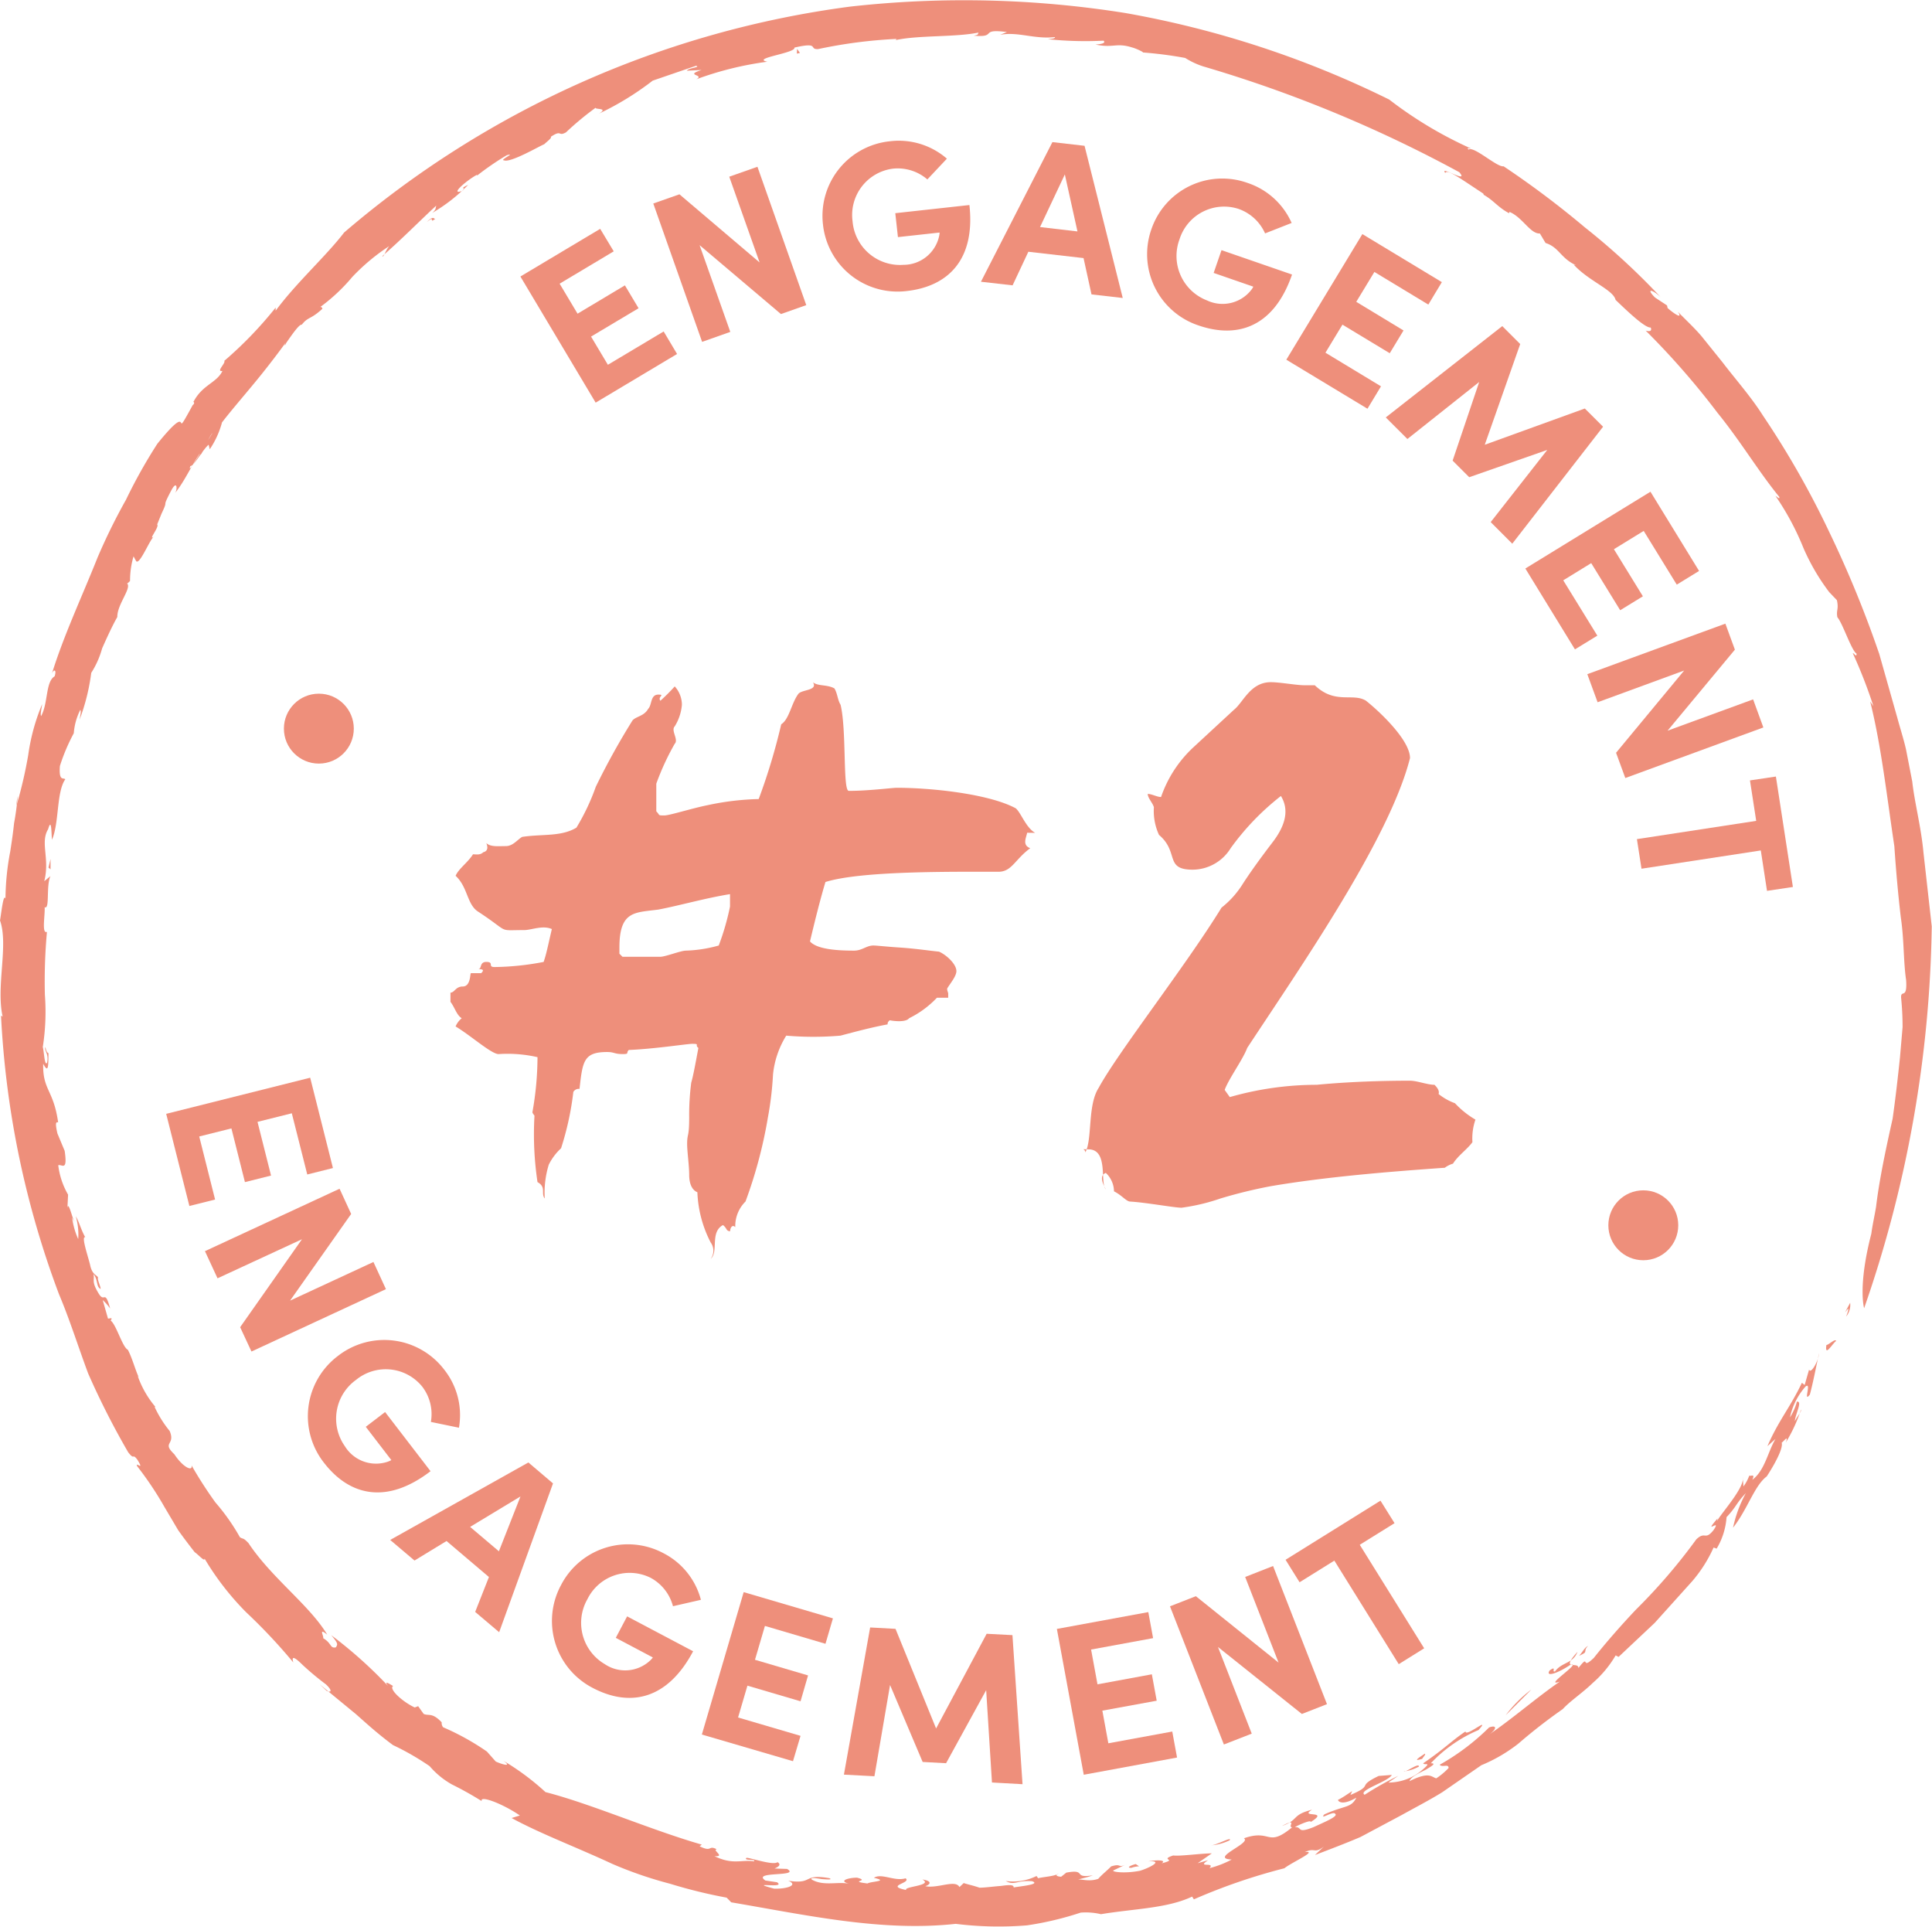 <svg xmlns="http://www.w3.org/2000/svg" width="100" height="99.711" viewBox="0 0 100 99.711"><defs><style>.a{fill:#ee8f7b;}</style></defs><g transform="translate(-10.567 -16.25)"><g transform="translate(37.503 23.536)"><path class="a" d="M34.906,22.235,35.6,23.4l-4.214,2.518-3.895-6.527,4.13-2.467.7,1.165-2.8,1.673.928,1.553L32.9,19.849l.707,1.184L31.148,22.5l.871,1.459Z" transform="translate(-27.491 -12.368)"/><path class="a" d="M37.205,14.906l2.527,7.16-1.311.462-4.21-3.565L35.8,23.451l-1.459.516-2.527-7.16,1.354-.476,4.149,3.527L35.746,15.42Z" transform="translate(-24.936 -13.562)"/><path class="a" d="M37.34,18.395A3.881,3.881,0,0,1,40.8,14.086a3.8,3.8,0,0,1,2.954.9l-1.011,1.074a2.353,2.353,0,0,0-1.786-.557,2.418,2.418,0,0,0-2.085,2.725,2.463,2.463,0,0,0,2.634,2.252A1.889,1.889,0,0,0,43.351,19a.808.808,0,0,0,.024-.191l-2.155.236-.137-1.238,3.837-.422c.309,2.795-1.068,4.211-3.258,4.452A3.884,3.884,0,0,1,37.34,18.395Z" transform="translate(-21.679 -14.061)"/><path class="a" d="M47.779,20.106l-2.857-.328-.815,1.738-1.639-.186,3.7-7.226,1.663.191,1.977,7.875-1.617-.185Zm-.315-1.38-.653-2.949L45.527,18.5Z" transform="translate(-18.631 -14.036)"/><path class="a" d="M48.089,17.925a3.878,3.878,0,0,1,4.975-2.413,3.8,3.8,0,0,1,2.289,2.074l-1.375.54A2.351,2.351,0,0,0,52.6,16.857a2.418,2.418,0,0,0-3.049,1.572,2.463,2.463,0,0,0,1.418,3.164,1.888,1.888,0,0,0,2.3-.549.857.857,0,0,0,.1-.162l-2.052-.71.406-1.179,3.651,1.262c-.915,2.661-2.766,3.353-4.85,2.631A3.883,3.883,0,0,1,48.089,17.925Z" transform="translate(-15.434 -13.334)"/><path class="a" d="M57.3,24.973l-.7,1.159-4.2-2.537,3.936-6.5,4.114,2.486-.7,1.162-2.792-1.689L56.02,20.6l2.446,1.482-.713,1.178-2.448-1.479-.88,1.452Z" transform="translate(-12.756 -12.267)"/><path class="a" d="M61.064,30.229l2.928-3.735-4.039,1.412-.859-.858,1.375-4.07-3.716,2.951-1.119-1.117,6.029-4.725.929.928-1.835,5.212,5.179-1.876.945.942-4.7,6.054Z" transform="translate(-10.842 -10.497)"/><path class="a" d="M63.9,32.92l-1.159.71-2.567-4.184,6.476-3.974,2.516,4.1-1.155.708L66.3,27.5l-1.542.947,1.5,2.437-1.175.721-1.5-2.438-1.447.89Z" transform="translate(-8.158 -7.312)"/><path class="a" d="M71.3,35.133l-7.145,2.617-.479-1.307L67.2,32.188l-4.479,1.641-.533-1.453,7.146-2.615.493,1.346L66.342,35.3l4.428-1.62Z" transform="translate(-6.965 -4.774)"/><path class="a" d="M70.534,40.65l-.321-2.091-6.175.945L63.8,37.973l6.175-.945-.323-2.094,1.342-.2.88,5.715Z" transform="translate(-6.01 -1.835)"/></g><g transform="translate(19.176 72.019)"><path class="a" d="M18.5,50.83l-1.331.333-1.2-4.768,7.453-1.87L24.6,49.2l-1.329.333-.8-3.167-1.775.444.7,2.779-1.351.339-.7-2.779-1.666.417Z" transform="translate(-15.976 -44.524)"/><path class="a" d="M26.6,53.331,19.64,56.559,19.054,55.3l3.2-4.552L17.883,52.77l-.651-1.405L24.2,48.135l.6,1.305-3.162,4.485,4.315-2Z" transform="translate(-15.233 -42.388)"/><path class="a" d="M22.129,53.883a3.9,3.9,0,0,1,5.512.71,3.785,3.785,0,0,1,.758,3l-1.453-.3a2.336,2.336,0,0,0-.444-1.822,2.428,2.428,0,0,0-3.43-.353,2.469,2.469,0,0,0-.578,3.431,1.891,1.891,0,0,0,2.228.8,1.033,1.033,0,0,0,.178-.081l-1.323-1.722,1-.764,2.352,3.061c-2.252,1.728-4.186,1.294-5.529-.454A3.9,3.9,0,0,1,22.129,53.883Z" transform="translate(-13.253 -39.479)"/><path class="a" d="M28.367,62.963,26.172,61.1,24.515,62.11l-1.259-1.066,7.153-4.009,1.275,1.084-2.788,7.7-1.241-1.05Zm.516-1.332L30,58.793l-2.607,1.576Z" transform="translate(-11.669 -37.123)"/><path class="a" d="M28.985,61.808a3.9,3.9,0,0,1,5.306-1.65,3.793,3.793,0,0,1,1.935,2.411L34.78,62.9a2.347,2.347,0,0,0-1.16-1.472,2.436,2.436,0,0,0-3.269,1.108,2.474,2.474,0,0,0,.9,3.361,1.888,1.888,0,0,0,2.36-.2.964.964,0,0,0,.127-.146l-1.918-1.015.587-1.111,3.416,1.806c-1.329,2.508-3.269,2.917-5.217,1.886A3.9,3.9,0,0,1,28.985,61.808Z" transform="translate(-8.556 -35.549)"/><path class="a" d="M38.5,68.688,38.109,70,33.392,68.62l2.165-7.369,4.619,1.358-.385,1.315L36.656,63l-.514,1.752,2.747.809L38.5,66.9l-2.749-.809-.484,1.647Z" transform="translate(-5.673 -34.629)"/><path class="a" d="M45.675,70.423l-.3-4.778L43.3,69.425l-1.213-.065L40.4,65.377,39.591,70.1l-1.579-.084L39.37,62.4l1.313.072,2.1,5.155,2.617-4.9,1.335.07.522,7.714Z" transform="translate(-2.94 -33.95)"/><path class="a" d="M50.91,68.081l.248,1.346-4.829.89-1.391-7.546L49.67,61.9l.248,1.348-3.209.59.331,1.8,2.814-.519.251,1.367L47.292,67l.31,1.689Z" transform="translate(1.157 -34.245)"/><path class="a" d="M53.952,60.4l2.79,7.149-1.3.508L51.1,64.59l1.748,4.485-1.442.562-2.79-7.151,1.34-.524,4.28,3.436-1.728-4.431Z" transform="translate(3.333 -35.13)"/><path class="a" d="M58.015,59.442l-1.8,1.119,3.334,5.357-1.316.82L54.9,61.38,53.1,62.5l-.726-1.163,4.913-3.059Z" transform="translate(5.557 -36.389)"/></g><g transform="translate(25.262 52.147)"><circle class="a" cx="1.809" cy="1.809" r="1.809"/><circle class="a" cx="1.809" cy="1.809" r="1.809" transform="translate(68.553 25.701)"/></g><path class="a" d="M32.383-18.232c-.477-.265-.742-1.06-1.007-1.272-1.378-.742-4.346-1.06-6.148-1.06-.159,0-.583.053-1.272.106s-1.06.053-1.219.053c-.318,0-.106-3.127-.424-4.452-.159-.265-.159-.583-.318-.848-.371-.212-.848-.106-1.113-.318.265.424-.53.371-.742.583-.371.477-.477,1.325-.9,1.59a31.576,31.576,0,0,1-1.166,3.869,13.951,13.951,0,0,0-2.65.318c-.8.159-1.961.53-2.226.53-.371,0-.212,0-.424-.212v-1.431a13.18,13.18,0,0,1,.954-2.067c.212-.212-.212-.689,0-.9a2.51,2.51,0,0,0,.371-1.113,1.413,1.413,0,0,0-.371-.954,9.8,9.8,0,0,1-.742.742c-.159-.212.265-.318-.106-.318-.424,0-.318.53-.53.742-.212.371-.583.371-.8.583a37.185,37.185,0,0,0-1.908,3.445A11.433,11.433,0,0,1,8.639-18.5c-.8.477-1.749.318-2.809.477-.265.159-.477.477-.848.477s-.795.053-1.007-.159q.159.4-.159.477c-.159.159-.371.106-.53.106-.265.424-.742.742-.9,1.113.636.583.583,1.484,1.166,1.855,1.7,1.113.954.954,2.385.954.371,0,.954-.265,1.431-.053-.212.9-.265,1.219-.424,1.7a14.073,14.073,0,0,1-2.544.265c-.371,0,0-.265-.424-.265-.371,0-.212.371-.424.371.265,0,.318.053.159.212H3.18c-.053,0,0,.689-.424.689-.371,0-.424.318-.636.318v.477c.212.265.318.689.583.848a1.116,1.116,0,0,0-.318.424c.795.477,1.855,1.431,2.226,1.431a6.976,6.976,0,0,1,2.014.159A16.4,16.4,0,0,1,6.36-3.763a.656.656,0,0,0,.106.159v.053A16.711,16.711,0,0,0,6.625-.159C7.1.106,6.784.424,7,.689A4.955,4.955,0,0,1,7.208-1.06a2.927,2.927,0,0,1,.636-.848A15.188,15.188,0,0,0,8.48-4.823.32.32,0,0,1,8.8-4.982c.159-1.431.212-1.908,1.431-1.908.371,0,.371.106.8.106.371,0,.159-.053.318-.212,1.325-.053,3.021-.318,3.286-.318.424,0,.106.053.318.212-.159.848-.265,1.431-.371,1.8a12.92,12.92,0,0,0-.106,1.8c0,1.06-.106.795-.106,1.378,0,.371.106,1.113.106,1.59s.159.795.424.9a6.149,6.149,0,0,0,.689,2.6.715.715,0,0,1,0,.848c.424-.371-.053-1.378.636-1.749.212.159.159.318.371.318,0-.159.106-.371.265-.212a1.791,1.791,0,0,1,.53-1.325A23.866,23.866,0,0,0,18.55-3.5a17.024,17.024,0,0,0,.265-2.226A4.688,4.688,0,0,1,19.5-7.738a16.489,16.489,0,0,0,2.809,0c.8-.212,1.59-.424,2.438-.583A.2.2,0,0,1,24.8-8.48l.053-.053c.265.053.848.106,1.007-.106A5.031,5.031,0,0,0,27.3-9.7h.583v-.212c0-.053-.053-.159-.053-.212v-.053c.159-.265.477-.636.477-.9,0-.371-.53-.848-.9-1.007-.53-.053-1.219-.159-2.014-.212s-1.219-.106-1.378-.106c-.371,0-.583.265-1.007.265-.795,0-1.908-.053-2.279-.477.265-1.113.53-2.173.8-3.074,1.855-.583,6.572-.53,8.957-.53.689,0,.848-.636,1.643-1.219-.424-.159-.212-.53-.159-.8ZM16.589-14.416a13.1,13.1,0,0,1-.583,2.014,6.984,6.984,0,0,1-1.7.265c-.265,0-1.06.318-1.325.318H11.024l-.159-.159V-12.3c0-1.908.8-1.8,2.014-1.961,1.113-.212,2.385-.583,3.71-.8ZM55.173-3.392a4.624,4.624,0,0,1-1.06-.848,3,3,0,0,1-.848-.477c.053-.159-.053-.318-.212-.477-.371,0-.9-.212-1.272-.212-1.431,0-3.18.053-4.823.212a16.35,16.35,0,0,0-4.5.636l-.265-.371c.212-.583.954-1.59,1.166-2.173,2.756-4.187,7.367-10.812,8.427-15,0-.9-1.484-2.332-2.279-2.968-.689-.424-1.59.212-2.65-.8h-.53c-.424,0-1.272-.159-1.749-.159-1.06,0-1.431,1.06-1.908,1.431l-2.12,1.961A6.3,6.3,0,0,0,38.9-20.087c-.212,0-.477-.159-.689-.159,0,.212.265.477.318.689a2.949,2.949,0,0,0,.265,1.431c1.06.9.265,1.8,1.749,1.8a2.325,2.325,0,0,0,1.961-1.113,13.238,13.238,0,0,1,2.6-2.7c.424.689.265,1.484-.424,2.385s-1.219,1.643-1.59,2.226a4.774,4.774,0,0,1-1.06,1.166c-1.855,3.021-5.353,7.473-6.36,9.328-.583.9-.318,2.65-.689,3.339,0-.212-.318-.159.159-.159,1.06,0,.583,1.749.9,2.067-.265-.477-.265-.742,0-.848a1.327,1.327,0,0,1,.424.954c.424.212.636.53.848.53.848.053,2.279.318,2.65.318A10.276,10.276,0,0,0,41.976.689a25.258,25.258,0,0,1,2.6-.636c2.809-.477,5.989-.742,9.01-.954a1.324,1.324,0,0,1,.424-.212c.265-.424.742-.742,1.007-1.113A2.959,2.959,0,0,1,55.173-3.392Z" transform="translate(31.763 77.581)"/><g transform="translate(10.567 16.25)"><path class="a" d="M70.622,52.554c.4-1.055-.433.484.208-.71A.95.95,0,0,1,70.622,52.554Z" transform="translate(24.934 15.575)"/><path class="a" d="M107.427,73.324c.059-.455.167-.914.245-1.393q.088-.726.223-1.479c.175-1,.4-2.031.633-3.073.15-1.054.271-2.126.382-3.18l.134-1.561a14.827,14.827,0,0,0-.076-1.518c-.022-.463.331.129.259-.922-.143-.96-.1-2.058-.272-3.225-.14-1.17-.25-2.419-.337-3.7-.382-2.534-.678-5.209-1.253-7.493l.169.247a25.4,25.4,0,0,0-1.066-2.738c.056-.029.2.251.194.019-.264-.159-.715-1.563-.993-1.883-.07-.376.081-.4-.024-.882l-.4-.42a10.986,10.986,0,0,1-1.337-2.292,13.96,13.96,0,0,0-1.442-2.685c.1.057.239.208.193.046-1.054-1.284-2-2.876-3.194-4.345a40.418,40.418,0,0,0-3.72-4.257c.154.053.35.057.263-.156-.29.022-1.113-.754-1.819-1.431-.115-.52-1.388-.971-2.161-1.819l.108.024c-.8-.366-.867-.928-1.571-1.149l-.294-.493c-.493.032-.9-.842-1.574-1.116l-.021.068c-.587-.314-.775-.646-1.31-.952l-.025-.065c-1.2-.785-1.872-1.289-1.966-1.066-.336-.42,1.262.6.727-.038a67.6,67.6,0,0,0-13.261-5.478,4.08,4.08,0,0,1-.929-.436,20.461,20.461,0,0,0-2.219-.286c.158.029-.277-.191-.522-.255-.837-.266-.968.045-1.9-.153.387-.027.527-.094.415-.2a18.836,18.836,0,0,1-2.874-.076c.151-.027.385-.027.357-.11-1.065.121-1.9-.291-2.836-.118l.352-.143c-1.48-.191-.447.3-1.725.188.307-.045.2-.1.256-.162-1.2.25-3.127.129-4.305.395.068-.027.048-.064.048-.064a24.993,24.993,0,0,0-4.039.524c-.52.032.11-.385-1.235-.076.1.282-2.271.554-1.4.731a17.053,17.053,0,0,0-3.68.91c.474-.255-.656-.185.275-.482l-.762.037c.07-.146.746-.175.476-.255l-2.243.769a14.964,14.964,0,0,1-2.78,1.706c.6-.36-.492-.153-.076-.374a15.387,15.387,0,0,0-1.633,1.345c-.423.234-.194-.162-.785.229.067.053-.183.236-.345.388-.177.054-1.751.984-2.083.828-.247,0,.676-.417.145-.261a14.431,14.431,0,0,0-1.52,1.042l-.033-.024c-.525.285-1.407,1.049-.777.836.352-.213-.226-.062.333-.32a8.705,8.705,0,0,1-1.857,1.45c.229-.2.154-.247.212-.382-.893.824-1.789,1.743-2.795,2.617.07.121.234-.5.434-.568a10.609,10.609,0,0,0-1.994,1.652,9.434,9.434,0,0,1-1.743,1.615c.153-.178.228.054.189.037-.606.557-.723.39-1.058.815-.119-.041-.481.477-.8.937-.124.275-.137.072.169-.3-.215.326-.791,1.106-1.472,1.954s-1.483,1.759-2.024,2.464a4.571,4.571,0,0,1-.633,1.389l-.059-.234c-.3.244-.772,1.13-.941,1.1-.318.84,1.776-2.866,1.238-1.8-.3.164-.705,1.514-.764,1.165-.463.681-.774,1.423-1.272,2.036.135-.183.111-.715-.2-.126-.544,1.039-.089.336-.5,1.194l-.224.555c.135.121-.532.9-.145.616-.2.059-.756,1.512-.944,1.284l-.135-.248a4.474,4.474,0,0,0-.181,1.273c-.046.051-.142.153-.166.115.29.22-.506,1.095-.493,1.751-.264.462-.541,1.074-.786,1.623a4.606,4.606,0,0,1-.563,1.268,10.746,10.746,0,0,1-.6,2.413c.024-.185.091-.428.033-.5a3.257,3.257,0,0,0-.337,1.211,9.84,9.84,0,0,0-.718,1.693c-.064.82.181.586.279.689-.466.662-.31,2.258-.689,3.129-.035-.286-.014-1.2-.2-.544-.423.691.1,1.525-.2,2.69l.32-.263c-.236.511-.021,1.752-.3,1.609.029.4-.166,1.4.119,1.276a28.285,28.285,0,0,0-.107,3.253,11.792,11.792,0,0,1-.108,2.707c.072.275.088.979.218.821.116-.479-.17-.638-.078-.821.03.25.113.3.154.32-.011.611.013,1.092-.274.543-.032,1.375.538,1.345.775,3.04-.131-.057-.15.08-.038.571l.376.9c.159,1.1-.143.675-.333.743a3.98,3.98,0,0,0,.509,1.522l-.038.759c.027-.554.253.442.379.7L14.3,72.5a3.959,3.959,0,0,0,.315,1.106,3.33,3.33,0,0,0-.127-1.181c.169.269.282.727.492,1.084-.223-.072.14.972.251,1.432.105.538.376.516.415.67-.091.046.312.826.022.482-.1-.161-.064-.425-.261-.68.062.357-.118.379.277,1.025.3.487.307-.267.584.759a2.768,2.768,0,0,0-.385-.436l.275.961.178-.027c.008.142-.04.062-.038.129.282.2.613,1.388.887,1.509.232.444.366.99.565,1.426l-.056-.075a5.055,5.055,0,0,0,.92,1.608l-.046-.006a5.818,5.818,0,0,0,.78,1.248c.32.743-.43.568.245,1.208.452.691.969.909.887.571a21.4,21.4,0,0,0,1.237,1.921,10.747,10.747,0,0,1,1.268,1.8c.186.121.14-.01.441.3,1.2,1.811,3.175,3.226,4.079,4.743-.484-.4-.153.1-.213.18.46.267.344.544.664.474.075-.156.151-.164-.242-.627a22.9,22.9,0,0,1,2.941,2.629c-.223-.29.016-.148.259,0-.236.142.457.8,1.119,1.111l.177-.067.286.4c.256.118.439-.091.933.436a.346.346,0,0,0,.076.256,12.919,12.919,0,0,1,2.265,1.256l.457.516c.314.146.885.31.392-.041a12.982,12.982,0,0,1,2.182,1.623c2.348.6,5.454,1.961,8.09,2.717l-.111.088c.67.328.422-.08.886.153-.258.035.471.4-.119.358.971.463,1.364.17,2.044.266.137-.127-.562-.018-.387-.18.127-.029,1.4.415,1.606.223.237.142,0,.267-.156.329l.653.022c.726.43-1.864.1-1.122.6l.6.089c.517.357-1.625-.062-.153.331.672.025,1.281-.189.731-.409,1.345.2.708-.379,2.133-.132.188.086-.1.07-.407.045-.3-.049-.618-.094-.5.03.637.36,1.378.073,1.969.224-.661-.158-.06-.329.374-.325.718.186-.5.166.533.3.186-.115,1.144-.111.334-.293.4-.261,1.065.2,1.642.025.326.25-1.1.377.033.606-.169-.183,1.426-.224.836-.544.442.062.485.224.153.347.64.131,1.56-.363,1.765.046l.22-.209c.2.07.487.124.816.24.283,0,.737-.064,1.113-.091.376-.051.673-.083.657.081.178-.049,1.464-.151.952-.326-.8-.06-.906.243-1.362-.011a2.725,2.725,0,0,0,1.593-.258l.084.115c.269-.072.9-.1,1.055-.25-.2.089-.084.162.137.172l.266-.212c1.093-.2.3.314,1.374.14-.264.1-.535.151-.8.229.175-.062.575.127,1.079-.048.175-.207.516-.479.664-.641.584-.188.3.138.859-.146l-.738.35c-.108.076.571.177,1.378.019.508-.156,1.251-.546.423-.484.4-.08.987-.084.694.1.9-.229-.159-.156.6-.407.345.048,1.359-.1,2-.11l-.735.511.541-.156c-.641.425.4.065.07.412a5.042,5.042,0,0,0,1.151-.446c-1.189-.056,1.057-.856.632-1.1,1.429-.5,1.189.512,2.5-.571-.275.011.326-.517-.528-.067.894-.315.47-.567,1.557-.842-.716.439.963,0-.072.637.03-.138-.656.166-.816.266.414-.021.051.36.964,0,.544-.253,1.305-.563,1.12-.688-.1-.175-.837.357-.563.029,1.079-.485,1.377-.314,1.66-.866-.648.377-.91.25-.955.115.259-.124.492-.3.738-.454l-.092.2c1.272-.546.258-.406,1.463-.985l.68-.053c-.18.349-1.783.8-1.407,1.027a16.769,16.769,0,0,1,1.74-.98l-.514.347a2.7,2.7,0,0,0,1.779-.67c.5-.43.081-.2.027-.326,1.163-.8,1.442-1.143,2.19-1.649-.008.328,1.361-.84.673-.072a7.332,7.332,0,0,0-2.469,1.72c.3,0,.059.138-.267.336-.342.169-.778.377-.837.59,1.023-.508,1.125-.223,1.385-.145a3.634,3.634,0,0,0,.637-.533c.013-.24-.336-.013-.458-.172a11.923,11.923,0,0,0,2.556-1.929c.411-.15.411.081,0,.369,1.254-.855,2.473-1.929,3.665-2.744-.929.334,1.208-1.054.536-.863-.64.434-1.307.654-1.066.288.388-.277.078.116.279.046.372-.495.918-.384,1.162-1.009-.922,1.025.064.476.046.837.63-.8.086.162.8-.525.63-.794,1.439-1.719,2.2-2.519a29.546,29.546,0,0,0,3.1-3.61c.473-.454.442.078.89-.476.473-.686-.6.325.212-.608l-.022.131c.158-.342,1.455-1.749,1.326-2.268l.038.479a2.145,2.145,0,0,0,.3-.56c.088.046.318-.126.158.218.651-.493.786-1.405,1.2-2.118l-.417.376c.562-1.31,1.2-2.039,1.784-3.282l.143.116.229-.8c.075.256.474-.387.517-.844-.158.707-.288,1.432-.476,2.137-.372.479.108-.67-.221-.417a3.51,3.51,0,0,0-.81,1.6,2.929,2.929,0,0,0,.361-.816c.3-.029-.075.614-.11,1.015.116-.229.361-.514.32-.6A8.138,8.138,0,0,1,103,84.132c.2-.546-.283.2-.239-.029.154.166-.178.909-.748,1.784-.637.474-.99,1.7-1.744,2.653a6.589,6.589,0,0,1,.664-1.791c-.524.555-.476.692-1,1.246a3.656,3.656,0,0,1-.512,1.628l-.159-.056a7.152,7.152,0,0,1-1.1,1.736L96.211,93.47l-1.867,1.757-.151-.078a5.716,5.716,0,0,1-1.186,1.426c-.524.511-1.168.933-1.55,1.351a28.042,28.042,0,0,0-2.3,1.789,8.111,8.111,0,0,1-1.916,1.117l-2.026,1.4c-.684.422-1.391.785-2.088,1.173l-2.139,1.141c-.754.323-1.542.621-2.359.934l.457-.435c-.516.39-.427.024-.98.282.721-.084-.7.541-1.058.837a30.433,30.433,0,0,0-4.686,1.609l-.091-.142c-1.292.613-3.01.625-4.719.91a3.4,3.4,0,0,0-1.05-.081,16.483,16.483,0,0,1-2.776.659,18.03,18.03,0,0,1-3.691-.078c-3.834.419-7.7-.449-11.62-1.114l-.236-.242a26.173,26.173,0,0,1-2.936-.721,20.733,20.733,0,0,1-2.968-1.019c-1.891-.879-3.778-1.587-5.228-2.381l.428-.13c-.848-.589-2.088-1.071-1.975-.745a17.534,17.534,0,0,0-1.544-.863,4.265,4.265,0,0,1-1.151-.945,13.523,13.523,0,0,0-1.9-1.092c-.855-.637-1.386-1.135-1.923-1.607l-1.865-1.533.364.339c.213.091.318,0-.045-.341a14.568,14.568,0,0,1-1.2-1c-.355-.35-.61-.54-.487-.132a28.833,28.833,0,0,0-2.443-2.6,14.353,14.353,0,0,1-2.153-2.779c.025.2-.315-.2-.509-.329-.291-.371-.579-.751-.853-1.136L19.08,87.47a17.461,17.461,0,0,0-1.412-2.11c-.116-.28.411.309.008-.341-.277-.361-.126.062-.473-.38a41.138,41.138,0,0,1-2.074-4.082c-.527-1.418-.968-2.825-1.509-4.1a47.624,47.624,0,0,1-3-14.415l.083.049c-.349-1.577.314-3.7-.135-4.974.067-.371.173-1.42.283-1.132a13.381,13.381,0,0,1,.248-2.448c.072-.47.145-.955.194-1.44a13.752,13.752,0,0,0,.189-1.41,1.794,1.794,0,0,0-.053.454,23.046,23.046,0,0,0,.6-2.591,10.5,10.5,0,0,1,.721-2.629c-.027.2-.111.543-.054.618.368-.665.223-1.779.7-2.058.126-.406-.086-.349-.156-.094.625-2.026,1.56-4,2.379-6.058a30.82,30.82,0,0,1,1.469-2.983,26.744,26.744,0,0,1,1.625-2.9c2-2.47.63.2,1.829-2,.173-.124-.032-.205.051-.188.455-.866,1.2-.964,1.488-1.579-.358.065.188-.417.094-.52a20.324,20.324,0,0,0,2.66-2.758l0,.162c1.062-1.444,2.605-2.82,3.543-4.046a50.276,50.276,0,0,1,26.2-11.692,53.033,53.033,0,0,1,14.256.336,50.662,50.662,0,0,1,13.64,4.476,20.914,20.914,0,0,0,4.242,2.537c-.115-.006-.256-.073-.137.051.272-.2,1.483.931,1.813.864a47.608,47.608,0,0,1,4.2,3.156,35.879,35.879,0,0,1,3.926,3.611c-.425-.4-.778-.465-.288.024l.622.409.029.135c.355.315.809.6.53.191.406.417.837.813,1.216,1.254l1.092,1.356c.705.922,1.482,1.791,2.1,2.768a45.892,45.892,0,0,1,3.42,6,57.253,57.253,0,0,1,2.6,6.339l.929,3.283c.148.549.325,1.09.452,1.642l.325,1.671c.116,1.074.457,2.341.579,3.664l.43,3.833a62.634,62.634,0,0,1-3.5,19.759S106.717,76.069,107.427,73.324Z" transform="translate(-10.567 -9.484)"/><path class="a" d="M70.474,53.09c-.216.172-.6.864-.506.22C70.111,53.288,70.4,52.969,70.474,53.09Z" transform="translate(24.565 16.296)"/><path class="a" d="M62.229,63.323c.006.048-.247.164-.309.191.177-.181.274-.427.465-.516C62.207,63.183,62.277,63.2,62.229,63.323Z" transform="translate(19.812 22.174)"/><path class="a" d="M59.535,65.746a6.6,6.6,0,0,1,1.327-1.327Z" transform="translate(18.401 23.014)"/><path class="a" d="M56.913,66.774c-.411.123-.328.033.143-.271C57.123,66.535,56.982,66.662,56.913,66.774Z" transform="translate(16.694 24.247)"/><path class="a" d="M57,66.944a2.139,2.139,0,0,1-.778.25C56.283,67.273,57.022,66.713,57,66.944Z" transform="translate(16.441 24.475)"/><path class="a" d="M50.93,69.338a2.618,2.618,0,0,1-1,.267C50.209,69.618,51.065,69.122,50.93,69.338Z" transform="translate(12.719 25.892)"/><path class="a" d="M47.806,70.209a1.372,1.372,0,0,0-.4.078c-.294,0-.01-.138.229-.194Z" transform="translate(11.152 26.371)"/><path class="a" d="M12.25,37.413v.537l-.105-.091Z" transform="translate(-9.634 7.038)"/><path class="a" d="M24.446,16.78c.384-.38.369-.119.447-.161C24.5,16.895,24.949,16.39,24.446,16.78Z" transform="translate(-2.357 -5.292)"/><path class="a" d="M36.642,11.284l-.16.033.012-.244Z" transform="translate(4.763 -8.543)"/></g></g></svg>